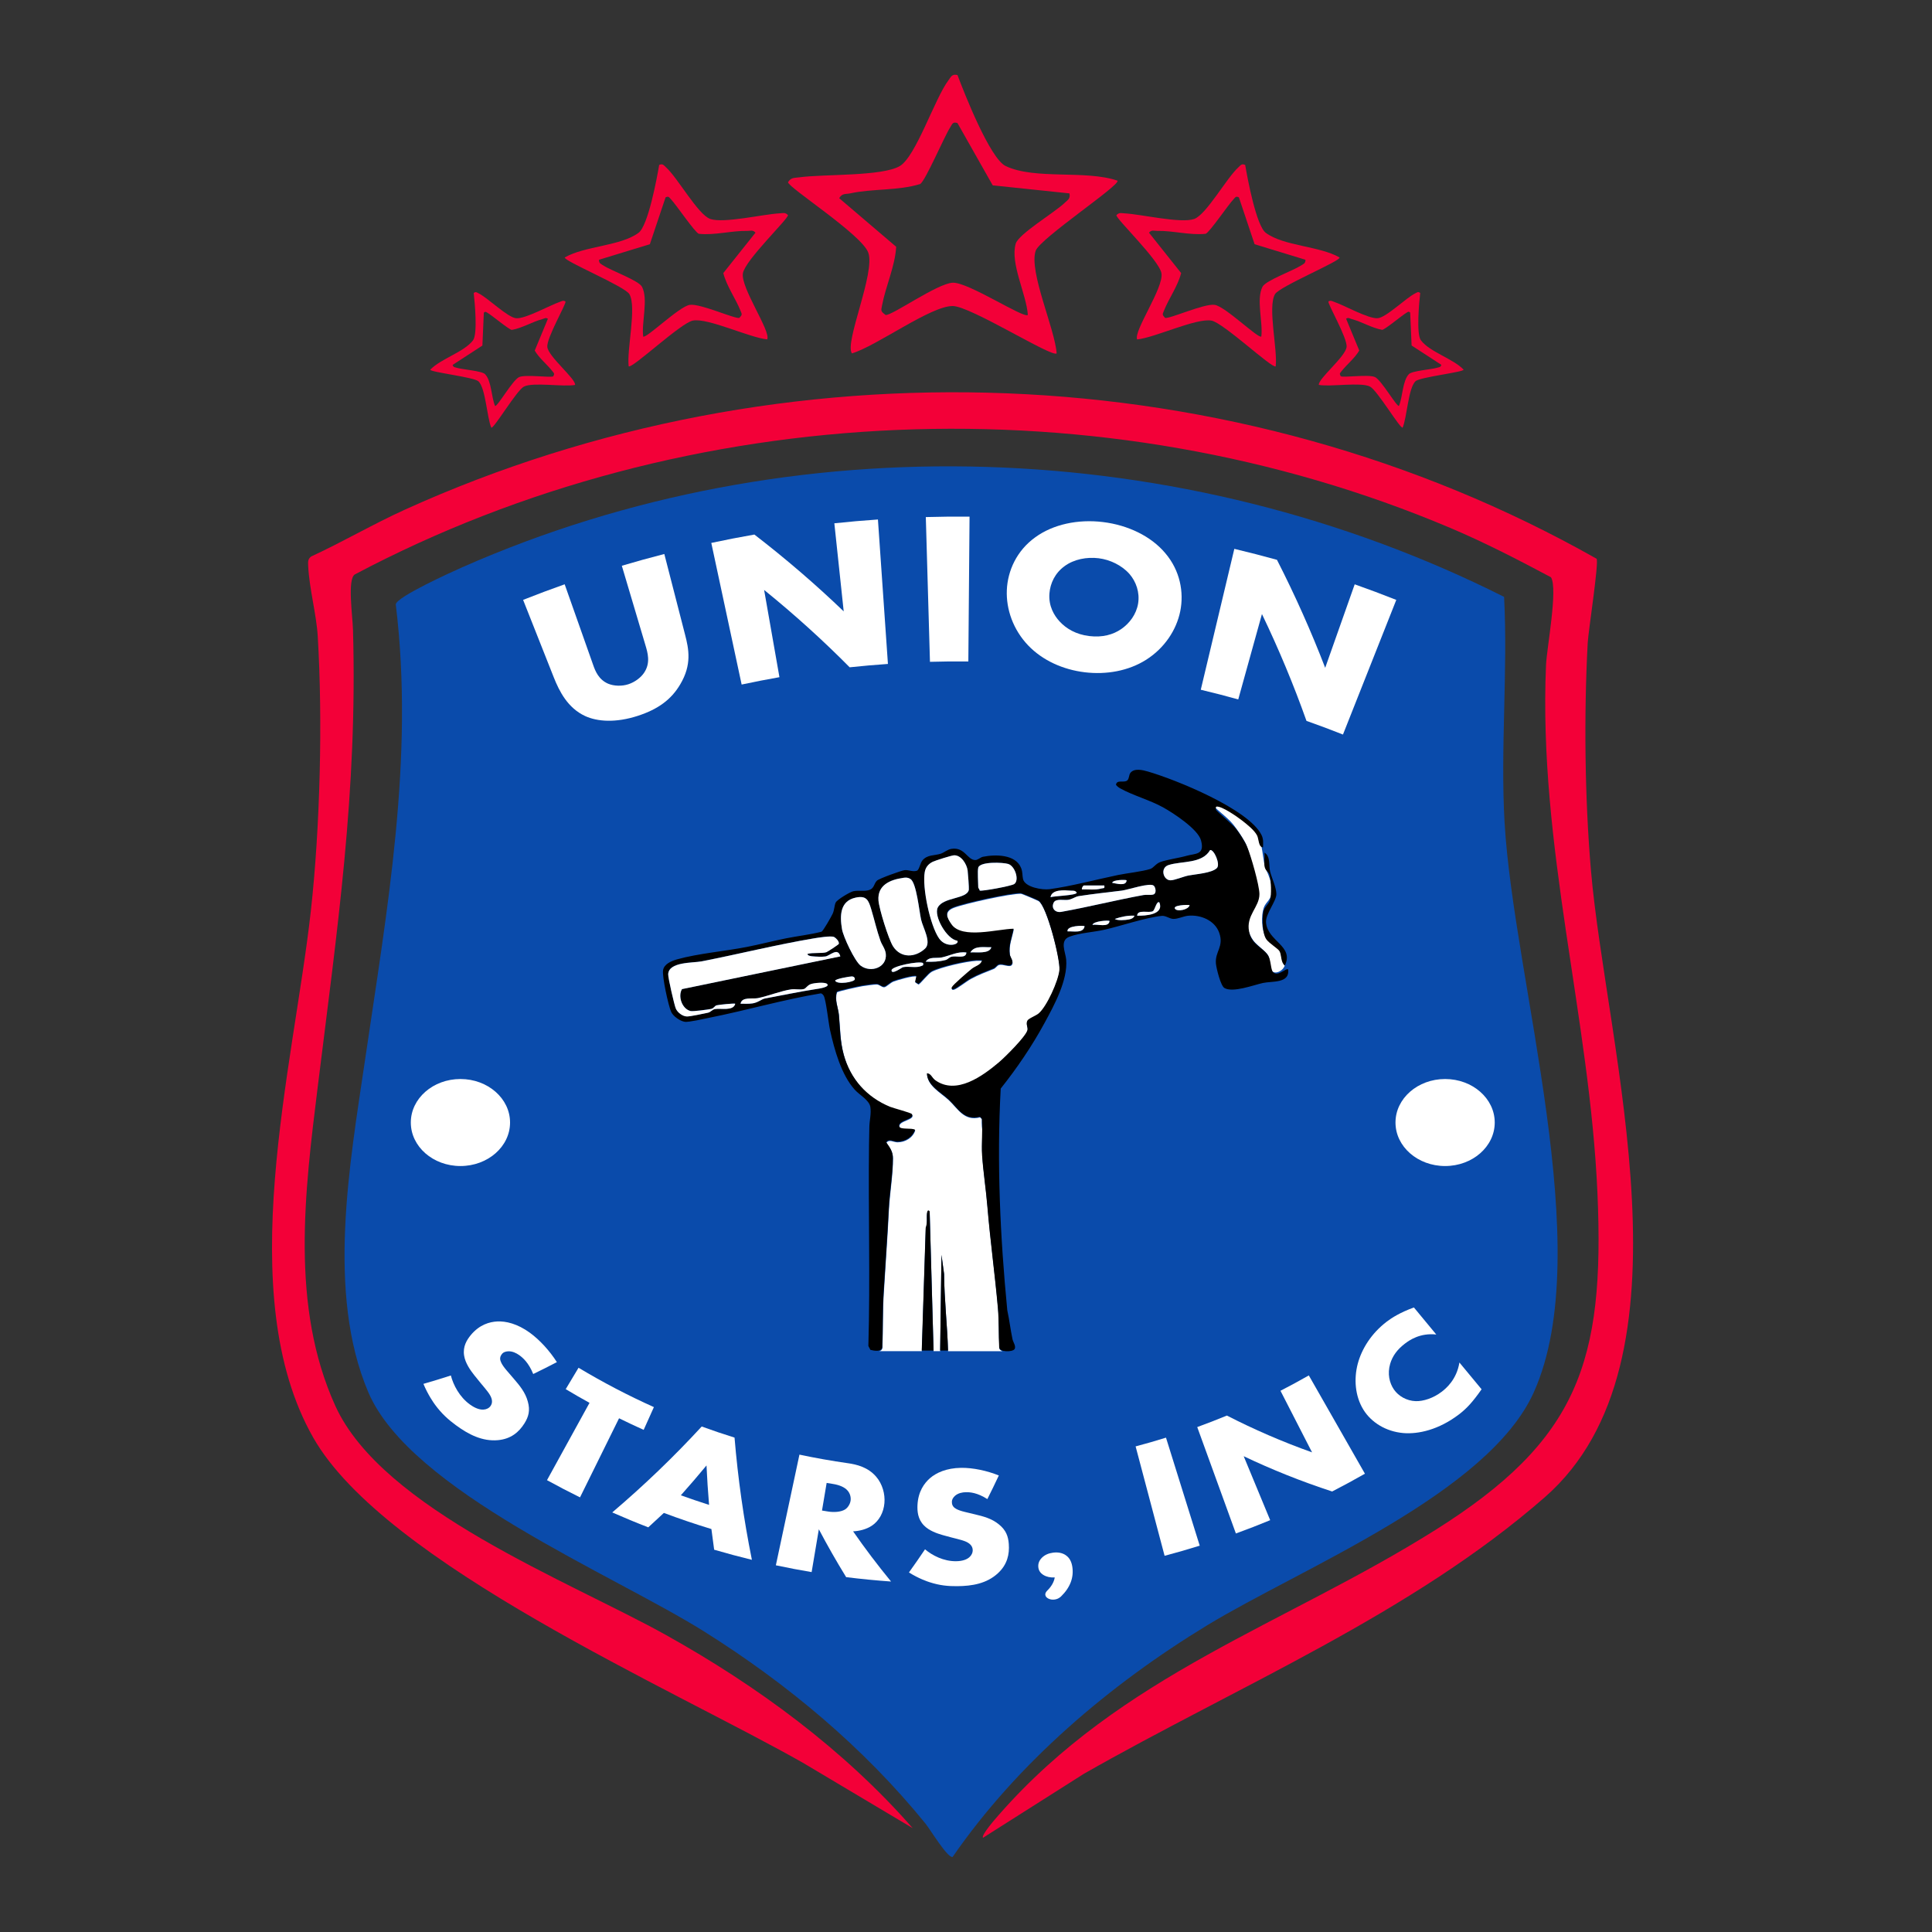 <svg xmlns="http://www.w3.org/2000/svg" id="Layer_1" data-name="Layer 1" viewBox="0 0 512 512"><rect x="0" y="0" width="512" height="512" fill="#333333" stroke="none"/><defs><style>      .cls-1 {        fill: #0a4bab;      }      .cls-2 {        fill: #fff;      }      .cls-3 {        fill: #f30038;      }    </style></defs><g><path class="cls-1" d="M398.6,158.18c1.02,19.64-.99,40.1.12,59.65,2.39,42.03,24.68,113.29,7.78,151.08-12.04,26.92-61.74,46.7-86.57,61.8-25.87,15.73-50.25,36.46-67.48,61.4-1.34.34-5.94-7.31-7.22-8.88-16.38-20.15-36.58-37.02-58.55-50.82-24.26-15.24-77.99-37.26-89.1-63.51-11.12-26.27-4.86-60.6-.89-87.67,5.87-40.06,13.17-80.33,8.19-121.08.3-2.02,14.9-8.61,17.72-9.86,87.4-38.55,190.89-34.88,276,7.89Z"></path><path class="cls-3" d="M423.12,148.07c.63,1.08-2.18,19.08-2.36,22.31-1.02,19.1-.78,41.1.85,60.18,4.04,47.21,29,130.2-12.23,166.23-35.44,30.98-81.56,50.14-122.15,73.29l-26.71,16.94c-.63-.62,3.53-5.32,4.23-6.12,32.61-37.19,75.74-50.37,115.59-75.41,37.85-23.79,44.97-44.46,43-89.33-2.05-46.65-15.68-91.88-13.63-139.89.2-4.58,3.2-20.2,1.32-23.29-8.74-4.66-17.61-9.24-26.74-13.1-91.97-38.9-201.98-34.41-290.26,12.35-2.02,1.27-.58,11.02-.48,14.71,1.22,42.94-4.19,79.34-9.37,121.27-3.42,27.65-7.27,57.99,4.68,84.34,12.47,27.48,61.99,46.45,87.63,60.74,24.19,13.48,47.15,30.36,65.38,51.18l-28.95-17.24c-34.4-19.57-110.92-52.85-129.92-86.27-21.62-38.04-5.23-98.09-.63-139.48,2.46-22.09,3.18-50.48,1.84-72.83-.35-5.88-2.26-12.68-2.54-18.75-.05-.98-.1-1.78.8-2.43,8.4-3.88,16.45-8.61,24.88-12.43,100.08-45.35,220-41.15,315.77,13.03Z"></path><path class="cls-3" d="M296.13,47.87c-8.45-2.89-21.88-.17-29.62-3.87-4.14-1.98-10.92-19.19-12.77-24.12-1.51-.32-1.67.45-2.4,1.41-3.63,4.8-8.61,20.21-12.89,22.72-4.71,2.77-20.21,2.09-26.68,2.99-1.26.18-2.11-.03-2.94,1.29.07,1.42,19.46,13.82,21.26,18.63,1.98,5.29-6.37,23.9-4.32,26.73,6.52-1.93,20.81-12.56,26.7-12.55,4.7,0,26.41,13.75,27.55,12.55-.42-6.43-7.42-21.67-5.56-27.18,1.09-3.24,22.53-17.44,21.68-18.59ZM272.39,83.46c-1.05,1.03-15.78-8.71-19.9-8.54-4.09.17-16.2,8.83-17.8,8.55-1.39-1.04-1.2-1.11-.93-2.58.95-5.03,3.42-10.25,3.74-15.49l-15.11-12.88c.81-1.39,1.8-1.02,2.95-1.28,5.86-1.28,12.65-.66,18.52-2.47,1.42-.9,6.38-12.61,7.99-15.09.53-.82.59-1.46,1.88-1.08l9.35,16.52,20.33,2.13c.32,1.41-.45,1.72-1.28,2.52-2.55,2.48-12.19,8.23-12.95,10.79-1.54,5.22,2.84,13.39,3.21,18.9Z"></path></g><g><path class="cls-2" d="M337.09,257.34c-.59-.6-.4-2.98-.98-4.07-.63-1.18-3.07-2.78-3.98-4.04-1.34-1.83-1.78-3.94-1.32-6.19.42-2.02,2.72-4.35,2.74-6.35.02-1.86-2.46-10.82-3.27-12.79-.54-1.33-2.44-4.14-3.39-5.32-1.84-2.28-4.45-3.8-6.26-6.1,3.66.68,10.2,4.75,12.13,7.89,1.74,2.82,1.7,5.28,2.23,8.22.4,2.27,2.05,4.16,2.03,7.39,0,2.51-1.52,2.92-2.1,4.55-.75,2.12-.65,6.1.67,7.99.89,1.28,2.8,1.98,3.29,2.63.64.84.66,3.57,1.58,4.7-.26,1.24-2.36,2.54-3.39,1.47h.02Z"></path><g><path class="cls-2" d="M264.85,357.2c-.18-3.37-.05-7.13-.35-10.45-.79-8.9-2.03-17.86-2.78-26.82-.37-4.53-1.09-9.1-1.4-13.58-.15-2.2,0-4.47.02-6.71-.1-.67-.17-1.35-.17-2.03,0-.33.03-.66.05-.98l-.48-.51c-4.26,1.11-5.85-2.29-8.3-4.56-2.11-1.96-5.68-3.77-5.75-6.96,1.11.06,1.3,1.17,2.18,1.82,5.6,4.06,12.61-1.09,16.96-4.77,1.07-.91,4.09-3.85,5.96-6.12.4-.59.82-1.16,1.25-1.73.15-.27.26-.49.3-.67.17-.82-.48-1.52-.03-2.45.29-.61,2.22-1.29,2.97-1.91,2.18-1.8,5.28-8.71,5.53-11.54.26-2.94-3.32-16.94-5.55-18.41-.28-.18-4.41-1.94-4.69-1.95-2.67-.11-15.13,2.66-17.85,3.75-2.52,1-1.86,2.62-.49,4.54,2.85,3.97,12.22,1.2,16.44,1.14-.45,2.34-1.37,4.28-1.02,6.77.12.82,1.11,1.81.52,2.65-.56.81-2.3-.3-3.43.04-.5.15-.85.84-1.4,1.05-2.2.89-3.89,1.47-6.05,2.65-1.14.62-3.59,2.57-4.47,2.84-.44.14-.69-.09-.51-.51.27-.63,4.39-4.16,5.25-4.85,1.03-.82,2.43-.99,2.75-2.29-.52.01-1.05-.05-1.58-.01-2.75.17-9.3,1.65-11.74,2.88-.99.5-3.12,3.3-3.57,3.4l-.85-.55.34-1.53c-.5-.43-5.33.97-6.16,1.32-.82.34-1.86,1.44-2.39,1.48-.73.06-1.2-.71-2.06-.73-.61-.02-3,.33-3.77.45-.86.14-6.52,1.36-6.7,1.65-.68,2.07.34,4.1.53,6.11.34,3.63.28,6.88,1.29,10.55,1.78,6.45,6.12,11.29,12.29,13.82.98.39,5.5,1.57,5.75,1.91,1.03,1.43-3.83,1.61-3.31,3.31.28.91,3.28.29,4.18.87-.66,1.97-2.64,3.15-4.7,3.15-1.08,0-2.2-.91-2.95.15.97,1.4,1.77,2.4,1.76,4.19,0,4.29-.87,9.21-1.09,13.56-.37,7.48-.93,14.86-1.37,22.3-.29,4.7-.16,9.55-.35,14.27-.06.5-.39.76-.82.87h11.26l1.05-32.55c.49-1.27.2-2.62.34-3.85.06-.52.28-1.05.69-.51l1.04,36.91h1.74l.35-25.41.69,5.05c.05,6.8.86,13.57,1.05,20.37h-2.09,16.49c-.47-.17-.81-.45-.83-.86v-.02Z"></path><path d="M334.76,224.55c-1.26.06-1.15-2.2-1.6-3.1-.71-1.44-2.72-3.01-3.99-4s-5.36-3.86-6.75-3.69c-.31,0-.23.7-.16.86.14.33,4.38,3.89,5.2,4.9,1.04,1.28,2.44,3.43,3.07,4.94.98,2.35,3.21,10.09,3.23,12.45.04,3.52-3.63,5.63-2.73,10.02.73,3.54,3.81,4.19,5.09,6.4.73,1.28.64,3.7,1.26,4.3,1.33,1.33,3.49-1.26,4-.7.45,3.73-4.24,3.03-6.7,3.57s-7.96,2.65-10.2,1.33c-1-.6-2.13-5.21-2.25-6.47-.28-3.24,2.19-4.46.87-8.18-1.18-3.31-5-4.84-8.31-4.49-1.19.13-2.67.88-3.88.83-1-.04-1.98-.91-3.04-.8-4.25.43-10.78,2.67-15.15,3.66-2.85.65-6.57.84-9.29,1.85s-1.04,4.1-.88,6.09c.45,5.45-3.17,12.07-5.77,16.84-3.29,6.06-7.29,11.93-11.58,17.32-1.07,19.5-.15,39.3,1.74,58.75.55,2.54.85,5.13,1.38,7.67.17.82,1.05,1.94.51,2.67s-3.97.84-4.04-.54c-.18-3.37-.05-7.13-.35-10.45-.79-8.9-2.03-17.86-2.78-26.82-.37-4.53-1.09-9.1-1.4-13.58-.21-3.18.2-6.5-.05-9.69l-.52-.55c-4.26,1.11-5.85-2.29-8.3-4.56-2.11-1.96-5.68-3.77-5.75-6.96,1.11.06,1.3,1.17,2.18,1.82,5.6,4.06,12.61-1.09,16.96-4.77,1.53-1.3,7.17-6.87,7.5-8.52.17-.82-.48-1.52-.03-2.45.29-.61,2.22-1.29,2.97-1.91,2.18-1.8,5.28-8.71,5.53-11.54.24-2.82-3.32-16.94-5.55-18.41-.28-.18-4.41-1.94-4.69-1.95-2.67-.11-15.13,2.66-17.85,3.75-2.52,1-1.86,2.62-.49,4.54,2.85,3.97,12.22,1.2,16.44,1.14-.45,2.34-1.37,4.28-1.02,6.77.12.82,1.11,1.81.52,2.65s-2.3-.3-3.43.04c-.5.15-.85.84-1.4,1.05-2.2.89-3.89,1.47-6.05,2.65-1.14.62-3.59,2.57-4.47,2.84-.44.14-.69-.09-.51-.51.27-.63,4.39-4.16,5.25-4.85,1.03-.82,2.43-.99,2.75-2.29-.52.01-1.05-.05-1.58-.01-2.75.17-9.3,1.65-11.74,2.88-.99.5-3.12,3.3-3.57,3.4l-.85-.55.34-1.53c-.5-.43-5.33.97-6.16,1.32s-1.86,1.44-2.39,1.48c-.73.06-1.2-.71-2.06-.73-.61-.02-3,.33-3.77.45-.86.14-6.52,1.36-6.7,1.65-.68,2.07.34,4.1.53,6.11.34,3.63.28,6.88,1.29,10.55,1.78,6.45,6.12,11.29,12.29,13.82.98.39,5.5,1.57,5.75,1.91,1.03,1.43-3.83,1.61-3.31,3.31.28.91,3.28.29,4.18.87-.66,1.97-2.64,3.15-4.7,3.15-1.08,0-2.2-.91-2.95.15.97,1.4,1.77,2.4,1.76,4.19,0,4.29-.87,9.21-1.09,13.56-.37,7.48-.93,14.86-1.37,22.3-.29,4.7-.16,9.55-.35,14.27-.18,1.32-2.14.96-3.14.7l-.53-1.03c.51-17.76-.04-35.53.17-53.3.02-1.6.05-3.27.09-4.86s.54-3.42.26-5.2-2.9-3.17-4.14-4.56c-3.58-3.98-5.39-10.63-6.53-15.75-.42-1.87-1.07-8.04-1.68-9.12-.18-.31-.39-.55-.76-.66-9.9,1.65-19.72,4.51-29.59,6.48-1.34.27-5.41,1.2-6.43,1.07-1.27-.17-3.12-1.46-3.65-2.63-.75-1.65-2.42-9.36-2.15-11.04s2.26-2.47,3.73-2.89c5.58-1.56,12.79-2.16,18.61-3.31,3.41-.67,6.85-1.58,10.27-2.26,3.11-.62,6.31-.96,9.39-1.75.44-.2,2.57-3.96,2.93-4.73.49-1.05.45-2.23.82-3s3.79-2.8,4.65-2.99c1.48-.34,3.14.16,4.46-.42,1.11-.48,1.03-1.59,1.81-2.38.53-.55,6.42-2.66,7.31-2.79.99-.14,2.23.52,3.28.15.64-.22.86-2,1.46-2.72,1.33-1.59,3.15-1.25,4.84-1.78.98-.32,1.75-1.13,2.89-1.3,3.48-.52,4.14,2.88,6.23,2.97.76.03,1.37-.72,2.11-.87,3.23-.65,8.65-.69,10.09,2.97.47,1.18.28,1.95.52,2.96.52,2.15,5.09,2.92,7.03,2.66,5.66-.76,12.4-2.57,18.16-3.76,2.32-.48,6.38-.91,8.5-1.59.92-.3,1.44-1.38,2.68-1.84,1.87-.68,4.79-1.03,7.03-1.67s4.83-.15,3.76-4.08c-.81-2.98-7.35-7.25-10.04-8.74-3.52-1.95-8.1-3.2-11.34-5.02-.45-.26-.83-.53-1.15-.95.18-1.49,2.11-.44,2.99-1.17.53-.45.4-1.41.81-1.97.98-1.35,3.27-.8,4.62-.4,7.35,2.12,26.74,9.95,30.15,16.84.54,1.11.43,2.06.39,3.26l.05-.04ZM322.49,230.04c.98-.99-.77-4.98-1.79-4.77-2.17,3.71-7.49,2.85-11.01,3.97-2.33.75-1.43,4.04.52,4.05,1.02,0,3.42-1,4.7-1.26,1.93-.39,6.21-.63,7.58-1.99h0ZM253.68,249.29c-2.77-.34-6.33-6.58-5.14-8.8,1.48-2.79,7.8-2.17,8.22-4.7.07-.42-.23-4.44-.32-5.1-.22-1.66-1.68-4.06-3.58-4.02-.67.02-4.9,1.35-5.62,1.7-1.15.54-1.93,1.43-2.16,2.72-.72,4.03,1.41,14.21,3.8,17.62,1.9,2.69,5.57,1.58,4.81.59h-.01ZM259.24,229.95c-.24.86,0,4.03,0,5.22,0,.13.36.55.39.82.44.27,8.37-1.18,9.15-1.73,1.41-.98.24-4.74-1.6-5.32-1.38-.43-7.47-.7-7.95.99h0ZM239.33,232.64c-3.44.49-6.82,1.93-6.51,5.98.17,2.23,2.66,10.3,3.87,12.17,2.06,3.21,5.89,2.99,8.48.59,1.78-1.65-.55-5.5-1.05-7.67-.5-2.17-1.22-9.74-2.81-10.76-.66-.43-1.2-.43-1.96-.32h-.01ZM298.56,233.27c-.16-.13-3.66-.21-3.82.69,1.05.17,3.78,1,3.82-.69ZM305.79,234.74c-.91-.97-6.86,1.08-8.49,1.28-3.8.46-7.57.87-11.42,1.46-.93.14-1.77.84-2.83.99s-3.24-.4-3.8.72c-.77,1.54.47,2.78,2.08,2.45,7.26-1.3,14.43-3.12,21.69-4.44.87-.16,1.97.06,2.64-.15.88-.28.63-1.79.14-2.31h0ZM292.65,234.66h-5.39c-.21,0-.67.71-.52,1.04,1.71-.06,3.48.22,5.16-.24.62-.17.89.11.76-.8ZM278.39,237.79c.86-.34,6.96-.47,6.96-1.21-.42-.64-.92-.49-1.54-.53-1.71-.13-5.08-.43-5.41,1.76h0ZM226.78,237.87c-4.21.87-4.25,4.78-3.65,8.37.33,1.98,3.36,8.47,4.95,9.67,2.69,2.02,7.05.49,6.66-3.15-.15-1.34-1.02-2.32-1.43-3.47-.97-2.77-1.59-5.55-2.44-8.36-.72-2.41-1.27-3.64-4.1-3.06h.01ZM307.27,239.19c-.72-.67-1.21,1.95-1.74,2.27-.99.61-4.15-.58-4.18,1.21,2.2.03,7.14-.24,5.91-3.48ZM315.27,239.88c-.47-.18-4.8-.02-3.82,1.03.65.7,3.5.2,3.82-1.03ZM300.65,242.67c-1.77-.1-3.56.29-5.22.86.75.5,2.82.29,3.63.16.6-.1,1.38-.37,1.59-1.02h0ZM294.04,244.06c-.23-.2-4.25,0-4.53,1.04,1.34-.27,4.37.82,4.53-1.04ZM287.43,245.45c-.22-.2-4.85-.19-4.52,1.38,1.47-.11,4.21.6,4.52-1.38ZM214,252.77c1.4-.38,3.78-.07,4.97-.43.27-.07,3.29-2.03,3.33-2.24.12-.63-.72-1.53-1.26-1.8-.76-.39-4.31.18-5.4.37-9.95,1.68-19.8,4.16-29.75,6.09-2.26.44-8.65.06-8.82,3.39-.04.89,1.64,8.23,2.03,9.14.46,1.02,1.81,2.07,2.97,2.07.91,0,4.44-.76,5.56-1,.69-.15,1.1-.82,1.83-.96,1.51-.28,4.9.62,5.38-1.41-.19-.16-4.45.26-4.97.42s-.7.8-1.47.96-4.77.7-5.39.55c-2.29-.54-3.41-3.91-2.29-5.81l41.97-8.67c-.65-2.54-2.79-.14-3.98.02-.86.12-2.56.04-3.47-.05-.34-.03-1.31-.15-1.25-.66h0ZM262.72,251.02c-1.85.09-4.43-.53-5.57,1.38,1.49-.14,5.07.49,5.57-1.38ZM256.11,252.42c-2.35-.34-4.3.82-6.53,1.3-1.34.29-3.37-.31-4.26,1.13,1.81.09,3.53.01,5.29-.45.54-.14.96-.73,1.57-.87,1.33-.3,3.83.64,3.93-1.12h0ZM244.62,255.2c-1.17-.58-8.29.85-8.34,1.92-.06,1.36,2.71-.72,3.03-.8,1.52-.34,3.43.29,4.89-.33.5-.21.52-.1.43-.79h0ZM225.75,258.76c-.55-.01-4.42.65-4.43,1.15.64,1.11,5.05.34,5.21-.35.04-.5-.28-.79-.78-.8ZM219.22,260.78c-.54-.59-3.49-.28-4.32.02-.98.35-1.26,1.13-1.83,1.3-.95.29-2.3-.05-3.38.1-2.57.36-6.15,1.78-8.82,2.32-1.43.29-4.26-.44-4.6,1.48,1.08,0,2.14.09,3.22-.09,1.41-.22,2.38-1.13,3.24-1.29,4.51-.83,9.09-1.8,13.52-2.49.42-.06,3.78-.5,2.99-1.34h-.01Z"></path><path d="M246.36,321l1.04,36.91h-3.13l1.05-32.55c.49-1.27.2-2.62.34-3.85.06-.52.28-1.05.69-.51Z"></path><path d="M335.11,225.95c1.63,1.02,1.11,3.47,1.47,4.96.44,1.78,1.63,4.16,1.67,6.02.04,1.85-2.93,5.3-2.74,7.55.43,5.03,7.51,6.19,4.98,11.4-1.14-.87-.81-2.78-1.41-3.81-.39-.69-2.74-2.08-3.48-3.13-1.09-1.54-1.12-5.27-.83-7.13.22-1.44,1.34-2.07,1.75-3.13.52-1.38.32-5.5-.1-6.91-.19-.66-1.11-.98-1.3-2.18-.18-1.13.07-2.47-.02-3.63h0Z"></path><path d="M251.24,357.91h-2.09l.35-25.41.69,5.05c.05,6.8.86,13.57,1.05,20.37h-.01Z"></path><path class="cls-2" d="M214,252.77c-.06.51.92.63,1.25.66.91.1,2.6.17,3.47.05,1.18-.16,3.33-2.56,3.98-.02l-41.97,8.67c-1.12,1.9,0,5.26,2.29,5.81.61.15,4.58-.38,5.39-.55s.95-.8,1.47-.96,4.78-.59,4.97-.42c-.48,2.02-3.87,1.13-5.38,1.41-.72.14-1.14.8-1.83.96-1.12.24-4.65,1-5.56,1-1.16,0-2.52-1.04-2.97-2.07-.4-.89-2.09-8.23-2.03-9.14.17-3.32,6.55-2.95,8.82-3.39,9.95-1.94,19.8-4.42,29.75-6.09,1.09-.18,4.63-.76,5.4-.37.53.28,1.37,1.17,1.26,1.8-.04.2-3.06,2.16-3.33,2.24-1.19.35-3.58.04-4.97.43h0Z"></path><path class="cls-2" d="M239.33,232.64c.76-.11,1.3-.12,1.96.32,1.59,1.02,2.31,8.56,2.81,10.76s2.83,6.02,1.05,7.67c-2.59,2.41-6.42,2.61-8.48-.59-1.2-1.87-3.7-9.95-3.87-12.17-.31-4.05,3.07-5.49,6.51-5.98h.01Z"></path><path class="cls-2" d="M226.78,237.87c2.83-.59,3.37.64,4.1,3.06.85,2.81,1.46,5.59,2.44,8.36.4,1.15,1.28,2.14,1.43,3.47.39,3.63-3.96,5.17-6.66,3.15-1.6-1.19-4.62-7.69-4.95-9.67-.61-3.58-.55-7.49,3.65-8.37h-.01Z"></path><path class="cls-2" d="M253.68,249.29c.76.99-2.92,2.11-4.81-.59-2.4-3.41-4.53-13.58-3.8-17.62.23-1.28,1.01-2.17,2.16-2.72.73-.34,4.96-1.68,5.62-1.7,1.9-.05,3.36,2.35,3.58,4.02.09.67.39,4.7.32,5.1-.44,2.52-6.75,1.91-8.22,4.7-1.17,2.22,2.39,8.47,5.14,8.8h.01Z"></path><path class="cls-2" d="M305.79,234.74c.49.52.75,2.03-.14,2.31-.67.21-1.77-.01-2.64.15-7.25,1.32-14.43,3.14-21.69,4.44-1.61.34-2.84-.91-2.08-2.45.56-1.13,2.69-.56,3.8-.72s1.91-.85,2.83-.99c3.85-.59,7.62-1,11.42-1.46,1.63-.2,7.58-2.24,8.49-1.28h0Z"></path><path class="cls-2" d="M259.24,229.95c.48-1.68,6.56-1.42,7.95-.99,1.84.58,3,4.34,1.6,5.32-.78.54-8.71,1.98-9.15,1.73-.03-.27-.39-.7-.39-.82,0-1.2-.24-4.37,0-5.22h0Z"></path><path class="cls-2" d="M322.49,230.04c-1.36,1.36-5.65,1.61-7.58,1.99-1.28.26-3.67,1.26-4.7,1.26-1.95,0-2.85-3.3-.52-4.05,3.53-1.12,8.84-.27,11.01-3.97,1.02-.21,2.78,3.78,1.79,4.77h0Z"></path><path class="cls-2" d="M219.22,260.78c.79.84-2.58,1.28-2.99,1.34-4.43.68-9.01,1.66-13.52,2.49-.86.16-1.83,1.07-3.24,1.29-1.07.17-2.14.09-3.22.09.34-1.92,3.17-1.19,4.6-1.48,2.67-.54,6.25-1.96,8.82-2.32,1.08-.15,2.43.18,3.38-.1.58-.17.85-.95,1.83-1.3.83-.3,3.78-.61,4.32-.02h.01Z"></path><path class="cls-2" d="M256.11,252.42c-.1,1.75-2.6.81-3.93,1.12-.61.14-1.02.72-1.57.87-1.76.46-3.47.53-5.29.45.89-1.44,2.92-.84,4.26-1.13,2.23-.48,4.18-1.64,6.53-1.3h0Z"></path><path class="cls-2" d="M278.39,237.79c.33-2.18,3.7-1.89,5.41-1.76.62.04,1.13-.1,1.54.53,0,.75-6.09.87-6.96,1.21h0Z"></path><path class="cls-2" d="M244.62,255.2c.1.69.06.58-.43.79-1.46.62-3.37-.01-4.89.33-.31.07-3.09,2.15-3.03.8.05-1.07,7.17-2.49,8.34-1.92h0Z"></path><path class="cls-2" d="M307.27,239.19c1.22,3.23-3.71,3.52-5.91,3.48.03-1.79,3.18-.61,4.18-1.21.52-.32,1.01-2.94,1.74-2.27Z"></path><path class="cls-2" d="M262.72,251.02c-.49,1.89-4.08,1.25-5.57,1.38,1.14-1.93,3.72-1.3,5.57-1.38Z"></path><path class="cls-2" d="M225.75,258.76c.5.01.82.29.78.8-.16.69-4.57,1.46-5.21.35,0-.5,3.88-1.16,4.43-1.15Z"></path><path class="cls-2" d="M292.65,234.66c.15.91-.14.63-.76.8-1.68.47-3.44.18-5.16.24-.15-.32.31-1.04.52-1.04h5.39Z"></path><path class="cls-2" d="M287.43,245.45c-.31,1.98-3.05,1.28-4.52,1.38-.32-1.58,4.29-1.59,4.52-1.38Z"></path><path class="cls-2" d="M315.27,239.88c-.33,1.24-3.17,1.74-3.82,1.03-.97-1.05,3.36-1.21,3.82-1.03Z"></path><path class="cls-2" d="M294.04,244.06c-.16,1.86-3.17.77-4.53,1.04.28-1.05,4.28-1.25,4.53-1.04Z"></path><path class="cls-2" d="M300.65,242.67c-.2.65-.98.93-1.59,1.02-.81.14-2.89.34-3.63-.16,1.66-.58,3.45-.96,5.22-.86h0Z"></path><path class="cls-2" d="M298.56,233.27c-.04,1.69-2.77.86-3.82.69.16-.89,3.66-.82,3.82-.69Z"></path></g></g><g><path class="cls-2" d="M149.65,154.86c2.52,7.14,5.05,14.28,7.57,21.43.53,1.52,1.43,3.82,3.95,4.9,1.52.63,3.62.71,5.36.14,1.74-.57,3.34-1.79,4.18-3.07,1.76-2.64.92-5.32.31-7.37-2.08-6.99-4.15-13.97-6.23-20.96,3.74-1.11,7.49-2.15,11.26-3.12,1.83,7.11,3.66,14.23,5.49,21.34,1.02,3.9,1.82,8.01-1.26,13.19-2.38,4.06-5.91,6.62-11.21,8.35-5.91,1.93-10.79,1.55-14.02.06-4.57-2.13-6.81-6.49-8.31-10.29-2.7-6.83-5.41-13.66-8.11-20.49,3.65-1.45,7.33-2.82,11.02-4.13Z"></path><path class="cls-2" d="M196.54,181.4c-2.68-12.51-5.36-25.01-8.04-37.52,3.79-.81,7.6-1.55,11.42-2.22,8.39,6.47,16.29,13.27,23.67,20.36-.83-7.78-1.65-15.56-2.48-23.34,3.84-.41,7.69-.75,11.55-1.01.88,12.76,1.76,25.52,2.65,38.28-3.38.23-6.76.53-10.14.89-7.05-7.12-14.61-13.97-22.67-20.5,1.35,7.71,2.71,15.41,4.06,23.12-3.35.59-6.69,1.24-10.02,1.95Z"></path><path class="cls-2" d="M256.94,136.92c-.11,12.79-.21,25.58-.32,38.37-3.39-.03-6.78,0-10.17.1-.37-12.79-.73-25.57-1.1-38.36,3.86-.11,7.72-.15,11.58-.12Z"></path><path class="cls-2" d="M303.75,174.84c-4.68,2.96-10.52,4.01-16.28,3.32-5.76-.7-11.16-3.12-14.99-7.11-3.98-4.17-5.87-9.58-5.66-14.65.21-5.11,2.59-10.45,7.52-14,4.71-3.45,11.35-4.86,17.96-4.05,6.61.8,12.74,3.75,16.5,8.23,3.95,4.63,4.99,10.39,3.98,15.4-1.01,4.97-4.16,9.76-9.03,12.86ZM282.12,150.04c-2.5,1.79-3.8,4.52-4.01,7.22-.27,3.38,1.27,5.87,2.66,7.39,1.79,1.96,4.38,3.48,7.87,3.91,3.55.43,6.36-.38,8.51-1.86,2.15-1.48,3.98-3.86,4.46-6.76.48-2.95-.54-5.8-2.27-7.81-2.06-2.35-5.23-3.83-8.2-4.19-3.11-.38-6.53.25-9.03,2.1Z"></path><path class="cls-2" d="M318.22,182.78c2.96-12.44,5.92-24.89,8.89-37.33,3.78.9,7.55,1.87,11.3,2.91,4.83,9.46,9.09,19.02,12.78,28.62,2.61-7.38,5.21-14.75,7.82-22.13,3.69,1.3,7.36,2.68,11.02,4.13-4.71,11.89-9.42,23.79-14.13,35.68-3.21-1.27-6.43-2.48-9.67-3.62-3.37-9.49-7.3-18.94-11.8-28.31-2.09,7.54-4.19,15.08-6.28,22.62-3.29-.91-6.6-1.77-9.92-2.56Z"></path></g><g><path class="cls-2" d="M119.48,364.5c.65,2.53,2.27,5.67,5.02,7.68,1.6,1.17,2.86,1.45,3.68,1.37.72-.04,1.43-.37,1.86-1,.33-.48.49-1.19.17-2.08-.38-1.09-1.37-2.18-2.93-4.06-.54-.66-1.08-1.32-1.61-1.99-.99-1.25-2.36-3.17-2.67-5.15-.41-2.46.77-4.23,1.73-5.42,2.34-2.85,5.05-3.54,7.02-3.65,2.32-.12,5.34.59,8.63,2.96,2.68,1.94,5.32,4.87,7.2,7.82-2.07,1.08-4.16,2.13-6.27,3.15-1.23-3.03-2.76-4.33-3.73-5.02-.72-.51-1.79-1.06-2.93-1-.69.05-1.28.23-1.68.78-.32.43-.48.82-.42,1.37.06.37.24,1.19,1.7,2.9.63.74,1.26,1.48,1.9,2.21,1.51,1.76,3.08,3.61,3.73,6.07.66,2.35.2,4.02-.9,5.77-1.46,2.32-3.57,4.14-7.05,4.45-4.13.36-7.76-1.51-11.1-3.96-1.98-1.45-3.75-3.01-5.52-5.41-.39-.54-1.89-2.63-3.1-5.55,2.44-.7,4.86-1.44,7.26-2.22Z"></path><path class="cls-2" d="M164.06,375.85c-3.45,6.99-6.9,13.98-10.35,20.97-2.94-1.45-5.86-2.97-8.75-4.56,3.76-6.83,7.51-13.66,11.27-20.49-2.12-1.17-4.23-2.38-6.31-3.63,1.13-1.89,2.26-3.78,3.4-5.67,6.49,3.89,13.16,7.37,19.97,10.43-.9,2.01-1.8,4.02-2.71,6.03-2.19-.98-4.36-2.01-6.52-3.07Z"></path><path class="cls-2" d="M188.52,405.21c-4.23-1.29-8.43-2.71-12.59-4.27-1.36,1.28-2.74,2.56-4.13,3.82-3.21-1.24-6.39-2.56-9.55-3.95,8.46-7.19,16.37-14.8,23.71-22.77,2.88,1.05,5.78,2.03,8.7,2.94.89,10.75,2.42,21.57,4.6,32.39-3.35-.82-6.68-1.71-10-2.68-.26-1.83-.5-3.65-.73-5.48ZM187.91,398.81c-.29-3.49-.52-6.97-.68-10.45-2.21,2.67-4.48,5.31-6.8,7.91,2.48.89,4.98,1.74,7.49,2.54Z"></path><path class="cls-2" d="M224.68,387.76c2.39.34,5.37,1.07,7.52,3.59,1.66,1.93,2.39,4.6,2.18,6.98-.22,2.55-1.43,4.71-3.29,5.97-1.46.98-3.36,1.45-5.01,1.52,3.13,4.51,6.49,8.95,10.06,13.3-3.97-.28-7.94-.67-11.9-1.16-2.58-4.19-4.99-8.42-7.24-12.69-.64,3.78-1.27,7.57-1.91,11.35-3.17-.53-6.33-1.13-9.48-1.8,2.08-9.78,4.17-19.56,6.25-29.33,4.25.9,8.52,1.66,12.81,2.27ZM217.84,400.31c.56.09,1.12.18,1.68.27,1.32.21,3.26.18,4.45-.57.74-.49,1.32-1.41,1.45-2.35.12-.89-.15-1.92-.81-2.65-.69-.82-2.05-1.47-3.92-1.76-.54-.09-1.08-.17-1.62-.26-.41,2.44-.82,4.88-1.23,7.32Z"></path><path class="cls-2" d="M245.14,410.58c1.92,1.64,4.93,3.18,8.18,3.16,1.89-.01,3.02-.54,3.6-1.09.53-.46.88-1.15.86-1.91-.02-.58-.3-1.25-1.05-1.77-.91-.65-2.29-.94-4.55-1.52-.79-.21-1.57-.42-2.36-.64-1.46-.42-3.59-1.14-4.94-2.53-1.7-1.72-1.8-3.85-1.74-5.38.17-3.68,1.84-5.86,3.27-7.13,1.7-1.48,4.39-2.72,8.27-2.78,3.16-.04,6.87.75,10.02,2.02-.98,2.09-1.99,4.18-3.04,6.26-2.68-1.71-4.6-1.85-5.74-1.82-.84.02-1.98.21-2.82.94-.49.45-.84.95-.84,1.62,0,.54.1.94.46,1.35.25.27.86.81,2.95,1.31.9.22,1.81.44,2.71.65,2.16.52,4.44,1.08,6.35,2.67,1.86,1.5,2.46,3.12,2.61,5.19.2,2.73-.39,5.45-2.9,7.76-2.98,2.74-6.84,3.38-10.8,3.41-2.34.02-4.58-.17-7.28-1.05-.6-.19-2.92-.97-5.48-2.59,1.46-2.03,2.88-4.07,4.26-6.13Z"></path><path class="cls-2" d="M282.45,412.16c.93.62,1.51,1.64,1.73,3.07.42,2.81-.54,5.46-3.01,7.86-.49.46-1.05.72-1.67.8-.62.08-1.18,0-1.67-.25-.49-.25-.76-.58-.81-1-.04-.36.13-.72.5-1.1,1.12-1.1,1.79-2.27,2-3.5-1.19.06-2.19-.16-3-.66-.81-.5-1.26-1.18-1.35-2.05-.1-.95.22-1.79.96-2.53.74-.73,1.71-1.17,2.93-1.33,1.34-.17,2.46.05,3.4.68Z"></path><path class="cls-2" d="M309,380.99c2.98,9.54,5.96,19.09,8.94,28.63-3.09.96-6.19,1.86-9.31,2.68-2.56-9.66-5.12-19.33-7.68-28.99,2.7-.71,5.38-1.49,8.05-2.32Z"></path><path class="cls-2" d="M327.52,406.38c-3.41-9.4-6.83-18.79-10.24-28.19,2.64-.96,5.26-1.98,7.86-3.05,7.14,3.66,14.67,6.94,22.57,9.75-2.79-5.44-5.58-10.88-8.37-16.32,2.53-1.3,5.03-2.66,7.51-4.07,4.96,8.68,9.91,17.37,14.87,26.05-2.87,1.64-5.77,3.21-8.69,4.71-8.18-2.67-16-5.81-23.44-9.35,2.34,5.65,4.68,11.3,7.02,16.95-3.01,1.25-6.04,2.42-9.09,3.53Z"></path><path class="cls-2" d="M392.64,368.17c-2.41,3.44-3.97,5.1-5.97,6.64-5.43,4.14-10.81,5.28-14.74,4.97-4.7-.4-8.54-2.86-10.6-6.17-2.25-3.63-2.56-8.2-1.52-12.17,1.04-3.92,3.56-8.05,7.73-11.22,1.29-.98,3.49-2.39,7.16-3.73,1.98,2.39,3.96,4.78,5.93,7.17-4.29-.47-7.1,1.49-8.32,2.42-2.08,1.59-3.29,3.3-3.9,5.34-.77,2.64-.2,5.08,1,6.82,1.17,1.7,3.33,3.01,5.79,3.08,2.02.05,4.63-.79,6.84-2.47,1.17-.88,3.99-3.25,4.72-7.77,1.96,2.37,3.92,4.73,5.88,7.1Z"></path></g><path class="cls-3" d="M355,68.23c-5.34-3.07-14.78-2.99-19.54-6.52-2.54-1.88-4.86-14.42-5.47-18-.98-.42-1.19.08-1.81.64-3.09,2.77-8.49,12.54-11.71,13.68-3.55,1.25-13.95-1.25-18.45-1.49-.88-.05-1.42-.3-2.16.48-.14.97,11.35,11.91,11.94,15.41.64,3.84-7.46,15.33-6.44,17.52,4.67-.45,15.74-5.76,19.72-4.98,3.18.62,16.06,12.78,16.99,12.12.56-4.41-2.17-15.64-.19-19.12,1.16-2.05,17.54-8.84,17.11-9.73ZM334.25,89.19c-.84.56-9.53-7.97-12.34-8.4-2.79-.42-12.12,3.85-13.17,3.44-.8-.89-.67-.91-.29-1.87,1.3-3.28,3.66-6.48,4.57-9.99l-8.53-10.71c.73-.83,1.35-.46,2.16-.47,4.13-.1,8.65,1.21,12.86.77,1.08-.42,5.98-7.69,7.39-9.16.47-.48.59-.91,1.42-.49l4.16,12.41,13.48,4.12c.03,1-.53,1.1-1.2,1.54-2.06,1.34-9.33,3.97-10.18,5.6-1.73,3.33.16,9.44-.32,13.21Z"></path><path class="cls-3" d="M166.8,77.96c1.98,3.48-.75,14.71-.19,19.12.93.66,13.81-11.5,16.99-12.12,3.98-.78,15.05,4.54,19.72,4.98,1.02-2.18-7.08-13.68-6.44-17.52.59-3.5,12.08-14.44,11.94-15.41-.73-.78-1.28-.53-2.16-.48-4.5.24-14.9,2.74-18.45,1.49-3.23-1.14-8.62-10.91-11.71-13.68-.62-.55-.83-1.05-1.81-.64-.61,3.58-2.93,16.12-5.47,18-4.75,3.52-14.2,3.45-19.54,6.52-.43.89,15.95,7.68,17.11,9.73ZM170.12,75.98c-.85-1.63-8.12-4.25-10.18-5.6-.67-.44-1.23-.54-1.2-1.54l13.48-4.12,4.16-12.41c.82-.43.95,0,1.42.49,1.41,1.47,6.31,8.74,7.39,9.16,4.21.45,8.72-.86,12.86-.77.81.02,1.43-.36,2.16.47l-8.53,10.71c.9,3.51,3.26,6.71,4.57,9.99.38.96.51.98-.29,1.87-1.05.41-10.38-3.86-13.17-3.44-2.81.42-11.5,8.96-12.34,8.4-.48-3.77,1.41-9.88-.32-13.21Z"></path><path class="cls-3" d="M126.8,101.05c1.91,1.87,2.23,9.56,3.4,12.29.72.25,6.73-9.91,8.65-10.89,2.41-1.23,10.48.14,13.55-.44.25-1.59-7.06-7.46-7.35-10.04-.27-2.35,5.08-11.47,4.81-12.07-.61-.37-.92-.11-1.47.09-2.84.98-9.04,4.5-11.55,4.35-2.28-.14-7.53-5.4-10.02-6.61-.5-.24-.73-.52-1.28-.07.27,2.41,1.09,10.86-.19,12.54-2.4,3.13-8.46,4.82-11.32,7.77-.11.65,11.63,1.98,12.75,3.08ZM128.56,99.17c-.84-.89-5.99-1.23-7.55-1.71-.51-.16-.89-.12-1.05-.76l7.88-5.12.38-8.71c.45-.42.61-.17,1,.05,1.18.68,5.65,4.44,6.42,4.51,2.78-.49,5.43-2.16,8.09-2.86.52-.14.85-.49,1.47-.09l-3.49,8.43c1.22,2.08,3.33,3.7,4.76,5.56.42.55.51.53.16,1.25-.6.45-7.36-.56-9.07.22-1.72.79-5.72,7.86-6.36,7.65-1-2.33-.92-6.59-2.63-8.4Z"></path><path class="cls-3" d="M387.88,97.96c-2.86-2.95-8.92-4.64-11.32-7.77-1.28-1.67-.46-10.13-.19-12.54-.55-.45-.78-.17-1.28.07-2.49,1.21-7.75,6.47-10.02,6.61-2.51.15-8.71-3.37-11.55-4.35-.55-.19-.86-.45-1.47-.09-.27.59,5.08,9.72,4.81,12.07-.29,2.58-7.6,8.45-7.35,10.04,3.07.57,11.14-.79,13.55.44,1.92.98,7.94,11.14,8.65,10.89,1.17-2.72,1.49-10.42,3.4-12.29,1.12-1.1,12.86-2.43,12.75-3.08ZM370.73,107.57c-.64.2-4.64-6.86-6.36-7.65-1.71-.78-8.47.23-9.07-.22-.35-.72-.26-.7.16-1.25,1.44-1.86,3.54-3.48,4.76-5.56l-3.49-8.43c.62-.4.95-.04,1.47.09,2.67.7,5.32,2.37,8.09,2.86.77-.07,5.24-3.83,6.42-4.51.39-.22.55-.48,1-.05l.38,8.71,7.88,5.12c-.16.65-.54.61-1.05.76-1.56.48-6.71.82-7.55,1.71-1.72,1.81-1.63,6.08-2.63,8.4Z"></path><ellipse class="cls-2" cx="122.02" cy="297.48" rx="13.15" ry="11.53"></ellipse><ellipse class="cls-2" cx="382.97" cy="297.48" rx="13.15" ry="11.53"></ellipse></svg>